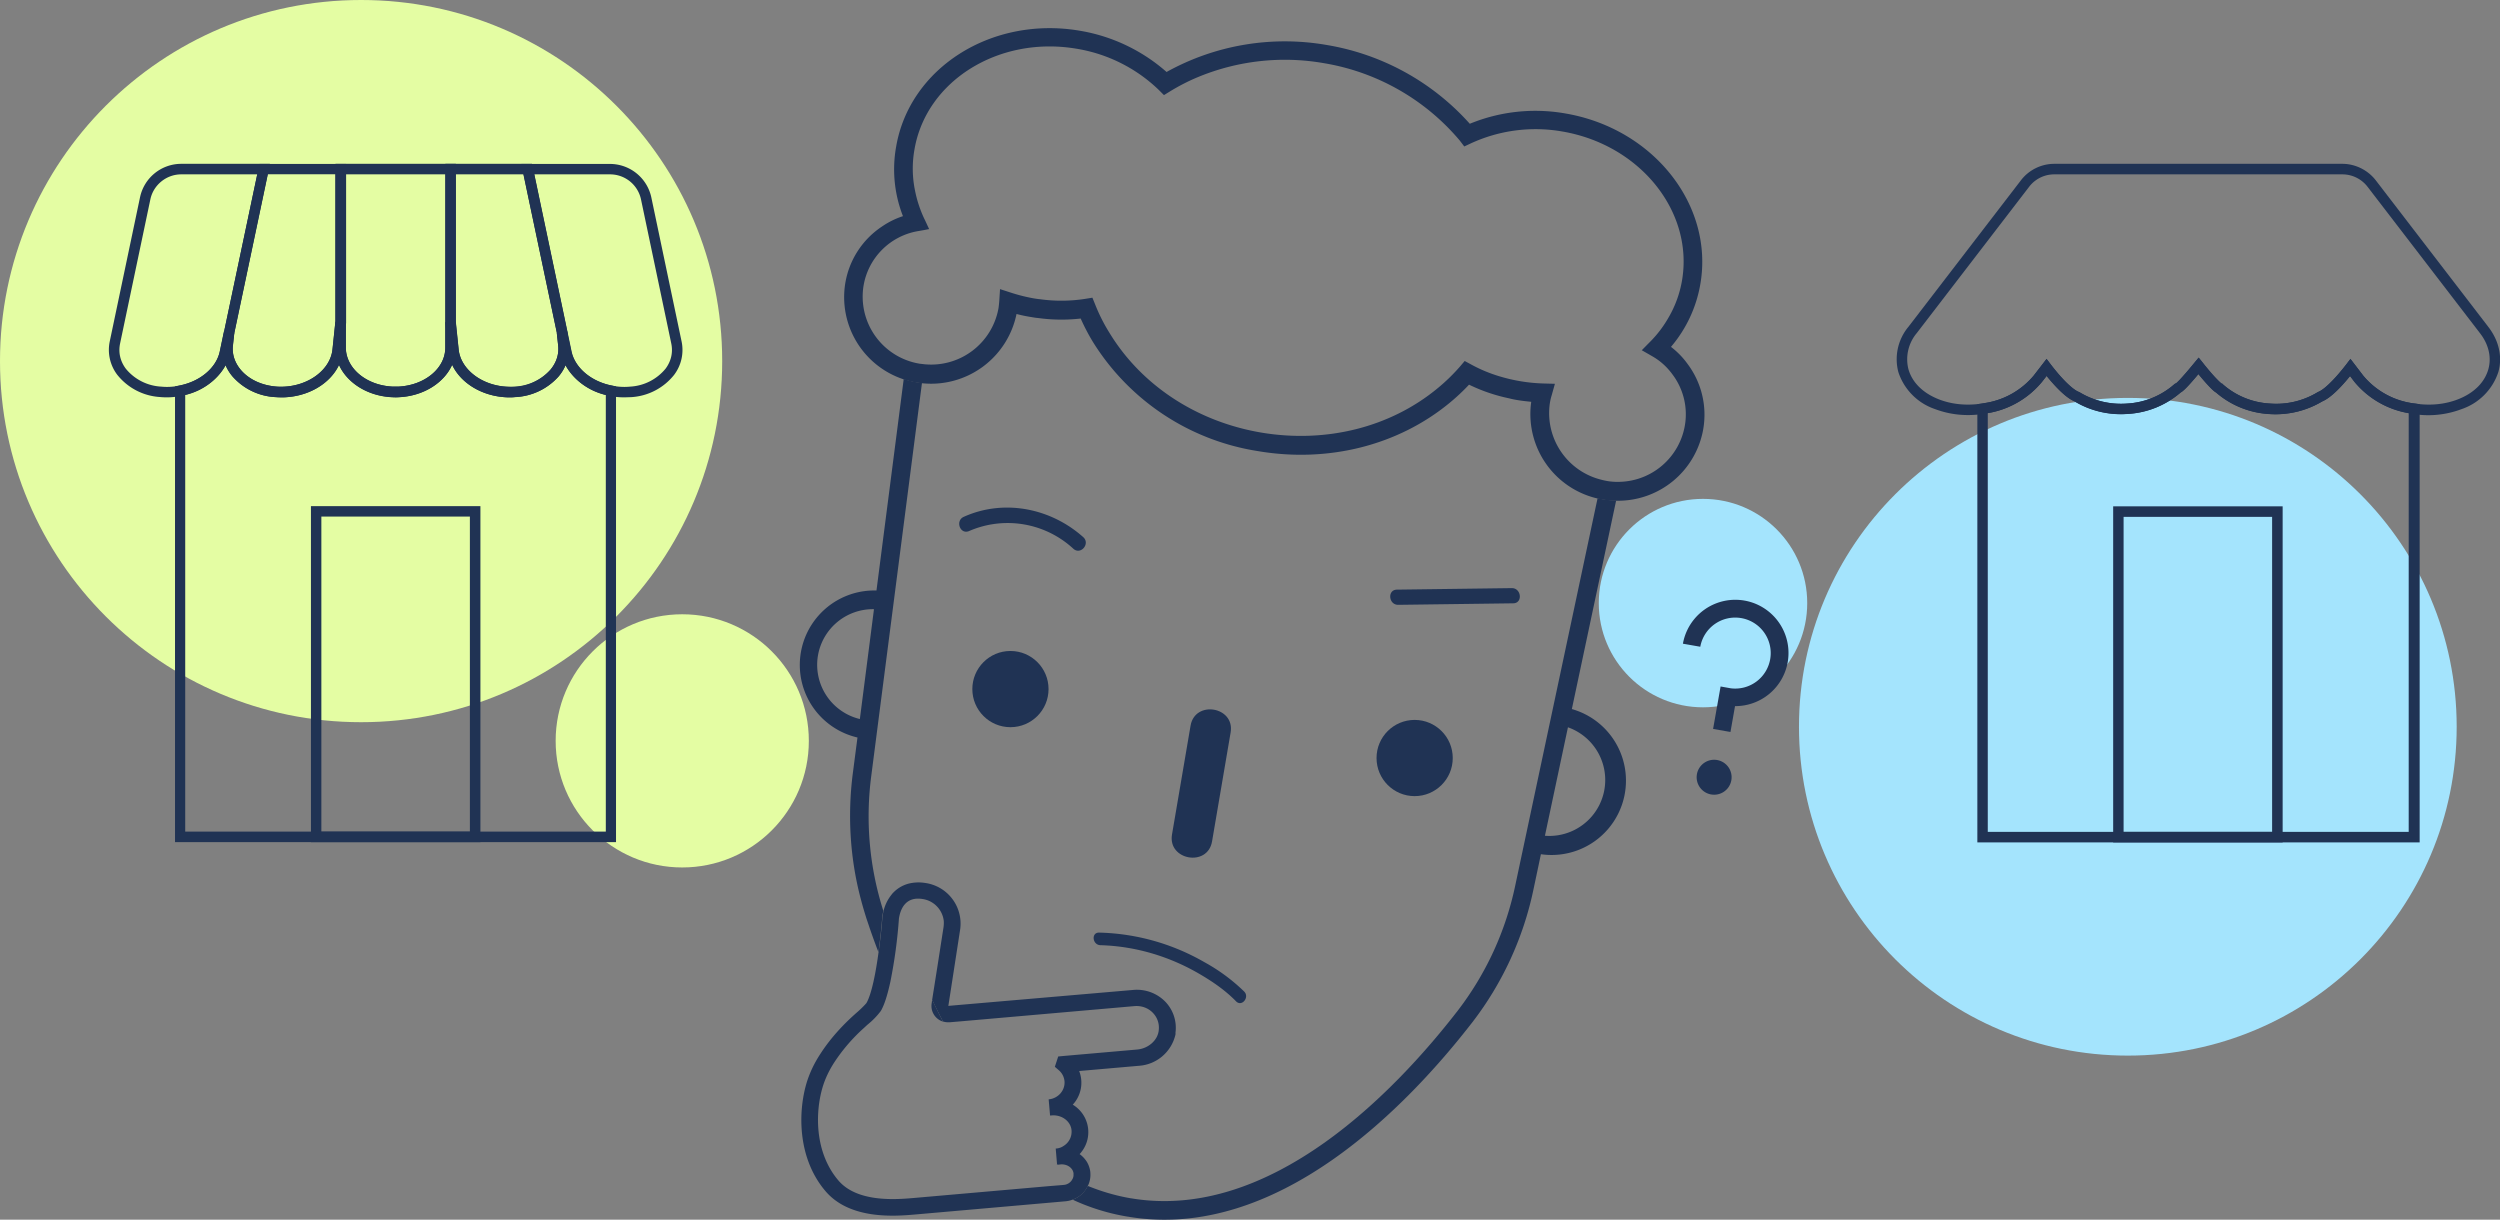 <svg xmlns="http://www.w3.org/2000/svg" viewBox="0 0 230.27 112.34"><rect x="0" y="0" width="230.27" height="112.34" fill="#808080" stroke="none"/><style>.st0{display:none}.st15{fill:#203354}.st140{fill:#e4fda3}.st141{fill:#a4e4fd}</style><g id="PARA_EMPRESAS_2_"><g id="pàgina_1"><circle class="st140" cx="62.84" cy="68.24" r="11.66"/><circle class="st141" cx="195.99" cy="66.94" r="30.29"/><circle class="st141" cx="156.86" cy="55.55" r="9.6"/><circle class="st140" cx="33.26" cy="33.26" r="33.26"/><path class="st15" d="M15.37 36.6c-.21 0-.43-.01-.63-.03a5.46 5.46 0 01-3.94-2.05 3.8 3.8 0 01-.69-3.08l2.79-13.28a3.88 3.88 0 013.78-3.07h8.18l-3.68 17.47c-.4 1.89-2.2 3.46-4.5 3.9-.4.09-.85.14-1.31.14zm1.32-20.54c-1.36 0-2.56.97-2.84 2.3l-2.79 13.28c-.17.82.01 1.62.52 2.31a4.51 4.51 0 003.26 1.66c.58.06 1.15.02 1.67-.09 1.92-.37 3.42-1.64 3.74-3.15l1.31-6.2 2.13-10.11h-7z"/><path class="st15" d="M25.91 36.6l-.47-.02a5.65 5.65 0 01-4-1.9 3.89 3.89 0 01-.93-2.96l.13-1.16L23.9 15.1h7.98v14.64l-.27 2.55c-.24 2.39-2.62 4.24-5.53 4.31h-.17zm-1.24-20.54l-3.09 14.65-.12 1.11c-.09.8.16 1.57.71 2.23.75.9 1.96 1.46 3.33 1.56.18.01.36.02.54.01 2.39-.06 4.4-1.57 4.59-3.44l.26-2.53v-13.6h-6.22zM46.98 36.6h-.16c-2.91-.07-5.29-1.92-5.53-4.31l-.27-2.6v-14.6H49l3.26 15.49.12 1.14a3.94 3.94 0 01-.93 2.95 5.7 5.7 0 01-4.01 1.9c-.15.02-.3.03-.46.03zm-4.99-6.94l.26 2.53c.19 1.87 2.21 3.38 4.59 3.44a4.7 4.7 0 003.86-1.57c.55-.66.8-1.43.71-2.23l-.12-1.15-3.08-14.62h-6.23v13.6z"/><path class="st15" d="M36.45 36.59l-.33-.01c-2.94-.14-5.24-2.15-5.22-4.58V15.09h11.09V32c.02 2.43-2.28 4.44-5.23 4.58l-.31.01zm-4.59-20.53V32c-.01 1.91 1.88 3.5 4.32 3.61h.52c2.44-.12 4.34-1.7 4.32-3.61V16.06h-9.16zM57.52 36.6c-.46 0-.91-.04-1.33-.13-2.29-.44-4.09-2.01-4.49-3.9L48.02 15.1h8.18a3.9 3.9 0 013.79 3.07l2.79 13.28a3.8 3.8 0 01-.69 3.08 5.46 5.46 0 01-3.94 2.05l-.63.02zm-5.14-5.52l.27 1.29c.32 1.51 1.82 2.78 3.73 3.15.52.11 1.1.15 1.67.09a4.53 4.53 0 003.26-1.66c.51-.69.69-1.49.52-2.31l-2.79-13.28a2.91 2.91 0 00-2.84-2.3h-6.98l3.16 15.02z"/><g><path class="st15" d="M56.77 77.57H16.12V35.59l.39-.08c1.92-.37 3.42-1.63 3.73-3.15l.39-1.86.95.16-.13 1.16c-.09.8.16 1.57.71 2.23.75.9 1.96 1.46 3.33 1.56.18.01.36.02.54.01 2.39-.06 4.4-1.57 4.59-3.44l.27-2.55.96.05V32c-.01 1.91 1.88 3.5 4.32 3.61h.52c2.44-.12 4.34-1.7 4.32-3.61v-2.32l.96-.05.27 2.55c.19 1.87 2.21 3.38 4.59 3.44.18.01.35 0 .53-.01a4.73 4.73 0 003.34-1.56c.55-.66.8-1.43.71-2.23l-.13-1.16.95-.16.39 1.86c.32 1.51 1.82 2.78 3.73 3.15l.39.08v41.98zm-39.69-.97H55.8V36.38a5.78 5.78 0 01-3.71-2.73 4.3 4.3 0 01-.64 1.03 5.7 5.7 0 01-4.01 1.9c-.21.02-.42.02-.63.02-2.35-.06-4.36-1.28-5.17-3-.74 1.66-2.63 2.88-4.9 2.99-.2.02-.43.01-.64 0-2.26-.11-4.15-1.33-4.89-2.99-.81 1.73-2.81 2.95-5.17 3-.21 0-.42 0-.63-.02a5.65 5.65 0 01-4-1.9 4.3 4.3 0 01-.64-1.03 5.75 5.75 0 01-3.71 2.73V76.6z"/></g><g><path class="st15" d="M44.25 77.57H28.64V46.62h15.61v30.95zM29.6 76.6h13.68V47.58H29.6V76.6z"/></g><g><path class="st15" d="M210.25 77.59h-15.61V46.64h15.61v30.95zm-14.65-.97h13.68V47.61H195.6v29.01zM181.27 38.23a8.58 8.58 0 01-3.04-.55 5.36 5.36 0 01-3.38-3.42 4.67 4.67 0 01.94-4.17l10.36-13.49a3.88 3.88 0 013.07-1.51h26.53c1.19 0 2.34.57 3.07 1.51l10.36 13.49c1 1.29 1.33 2.78.94 4.17a5.38 5.38 0 01-3.38 3.42 8.64 8.64 0 01-4.98.35 8.29 8.29 0 01-4.88-2.86l-.41-.54c-.78.97-1.76 2-2.55 2.33a8.4 8.4 0 01-4.92 1.17 8.2 8.2 0 01-4.87-1.98c-.18-.1-.56-.41-1.63-1.7-1.09 1.31-1.46 1.61-1.64 1.7a8.13 8.13 0 01-4.87 1.97 8.3 8.3 0 01-4.92-1.17c-.79-.33-1.76-1.36-2.55-2.33l-.42.54a8.23 8.23 0 01-5.4 2.95c-.5.09-.97.12-1.43.12zm7.94-22.17c-.9 0-1.75.42-2.3 1.13l-10.36 13.49a3.75 3.75 0 00-.77 3.32c.34 1.22 1.34 2.21 2.8 2.78 1.2.47 2.57.6 3.96.39l.48-.08a7.3 7.3 0 004.3-2.5l1.18-1.53.38.5c1.24 1.62 2.14 2.36 2.57 2.53l.09.04a7.38 7.38 0 004.38 1.04 7.2 7.2 0 004.34-1.77l.07-.06.09-.03c.03-.02.36-.26 1.71-1.91l.38-.46.37.46a12.87 12.87 0 001.73 1.92l.09.03.04.05a7.15 7.15 0 004.34 1.77 7.33 7.33 0 004.38-1.04l.08-.04c.42-.16 1.32-.91 2.57-2.53l.38-.5 1.17 1.53a7.25 7.25 0 004.78 2.58c1.39.21 2.76.08 3.96-.39 1.47-.57 2.46-1.56 2.8-2.78.3-1.1.03-2.28-.78-3.32l-10.36-13.49a2.93 2.93 0 00-2.3-1.13h-26.55z"/><path class="st15" d="M222.83 77.59h-40.7V37.23l.42-.06.48-.08a7.27 7.27 0 004.3-2.5l1.18-1.53.38.5c1.24 1.62 2.14 2.36 2.57 2.53l.09.04a7.38 7.38 0 004.38 1.04 7.2 7.2 0 004.34-1.77l.07-.06.09-.03c.03-.02.36-.26 1.71-1.91l.38-.46.37.46c1.36 1.68 1.69 1.9 1.73 1.92l.09.03.04.05a7.15 7.15 0 004.34 1.77 7.33 7.33 0 004.38-1.04l.08-.04c.42-.16 1.32-.91 2.57-2.53l.38-.5 1.17 1.53a7.25 7.25 0 004.78 2.58l.42.06v40.36zm-39.74-.97h38.77V38.06l-.12-.02a8.29 8.29 0 01-4.88-2.86l-.41-.54c-.79.97-1.76 2-2.55 2.33a8.4 8.4 0 01-4.92 1.17 8.2 8.2 0 01-4.87-1.98c-.18-.1-.56-.41-1.63-1.7-1.09 1.31-1.46 1.61-1.64 1.7a8.13 8.13 0 01-4.87 1.97 8.3 8.3 0 01-4.92-1.17c-.79-.33-1.76-1.36-2.55-2.33l-.42.54a8.23 8.23 0 01-4.87 2.86l-.12.02v38.57z"/></g><g><path class="st15" d="M164.66 61a4.9 4.9 0 01-4.85 4.04l-.42 2.38-1.6-.28.69-3.91.95.17a3.27 3.27 0 10-2.82-3.83l-1.6-.28a4.9 4.9 0 019.65 1.71zM159.47 71.87a1.6 1.6 0 11-3.17-.56 1.6 1.6 0 013.17.56z"/><g><path class="st15" d="M97.35 107.24v.06h.07l-.07-.06zM85.86 92.08l-.05.36a1.51 1.51 0 001.05 1.66c-.35-.68-.68-1.35-1-2.02zm11.49 15.16v.06h.07l-.07-.06zM85.86 92.08l-.05.36a1.51 1.51 0 001.05 1.66c-.35-.68-.68-1.35-1-2.02zm0 0l-.05.36a1.51 1.51 0 001.05 1.66c-.35-.68-.68-1.35-1-2.02zm11.49 15.16v.06h.07l-.07-.06zM85.86 92.08l-.05.36a1.51 1.51 0 001.05 1.66c-.35-.68-.68-1.35-1-2.02zm11.49 15.16v.06h.07l-.07-.06z"/><path class="st15" d="M108.28 95.05a3.46 3.46 0 00-1-2.84 3.66 3.66 0 00-2.89-1.03l-16.36 1.41-.68.06.17-1.09.92-5.96a3.78 3.78 0 00-3.28-4.28 3.77 3.77 0 00-1.51.08c-.6.17-1.11.5-1.51.97v.01c-.34.41-.61.92-.76 1.52l-.1.51v.06c-.05.71-.17 1.94-.36 3.25-.25 1.85-.63 3.84-1.12 4.68a9.5 9.5 0 01-.95.92l-.31.28c-.83.76-2.01 1.97-2.95 3.43-.6.9-1.03 1.83-1.31 2.76-.79 2.7-.81 6.92 1.76 9.93 2.26 2.65 6.42 2.3 8.19 2.15l13.89-1.22c.24-.02.47-.07.69-.16a2.38 2.38 0 001.39-1.27l.06-.12c.16-.38.21-.79.16-1.21a2.4 2.4 0 00-.29-.84 2.59 2.59 0 00-.69-.75c.06-.05.11-.12.15-.17a2.95 2.95 0 00-.78-4.38 2.97 2.97 0 00.59-3.1l5.48-.48a3.71 3.71 0 003.4-2.93.6.6 0 010-.19zm-3.54 1.62l-6.75.59-.52.05-.31.95.37.32c.3.26.48.61.52 1.01.07.84-.58 1.59-1.46 1.67l.13 1.49.14-.01c.88-.08 1.68.47 1.82 1.24a1.53 1.53 0 01-.7 1.56c-.21.15-.47.24-.74.25l.12 1.43.08.06.27-.03c.58-.04 1.11.32 1.17.82v.21a.79.79 0 01-.08.29c-.04.07-.08.15-.14.22a.99.99 0 01-.68.35l-.35.03-1.1.09-12.43 1.09c-1.53.13-5.12.43-6.87-1.61-2.19-2.56-2.16-6.22-1.47-8.57.23-.78.6-1.58 1.12-2.37a16.16 16.16 0 012.71-3.13l.29-.27a7.04 7.04 0 001.25-1.28c.36-.61.64-1.6.88-2.69a46.01 46.01 0 00.79-5.84l.01-.05c.12-.71.45-1.47 1.24-1.7.24-.07.54-.09.88-.04a2.3 2.3 0 012 2.04c.01.18 0 .36-.02.54l-.56 3.6-.49 3.1c.31.66.65 1.34 1 2.01.2.06.4.08.61.07l1.29-.11 15.74-1.38c.63-.05 1.23.16 1.66.59.44.44.64 1.02.57 1.64-.09.91-.95 1.68-1.99 1.77z"/><path class="st15" d="M144.78 65.31l4.08-19.21a8.5 8.5 0 01-1.71-.21l-7.59 35.7a28.5 28.5 0 01-5.29 11.5c-5.72 7.39-17.24 19.46-30.11 17.28h-.02c-1.39-.24-2.7-.63-3.95-1.14a2.46 2.46 0 01-1.39 1.27c1.57.73 3.25 1.26 5.05 1.56h.02c13.76 2.34 25.8-10.22 31.76-17.92a30.17 30.17 0 005.61-12.19l.69-3.27a6.85 6.85 0 002.85-13.37zm-2.48 11.67l2.12-9.99a5.15 5.15 0 01-2.12 9.99zM81.26 84.46v-.06l.1-.51a28.65 28.65 0 01-1.11-12.42l4.67-36.19a8.58 8.58 0 01-1.68-.37l-2.51 19.48a6.86 6.86 0 00-1.75 13.54l-.43 3.31c-.51 3.98-.24 8.04.81 11.84v.01c.14.51.29 1.01.45 1.52l.22.65c.26.78.56 1.6.88 2.44.18-1.29.3-2.52.35-3.24zm-5.92-24.08a5.14 5.14 0 015.16-4.27l-1.3 10.12a5.14 5.14 0 01-3.86-5.85z"/><path class="st15" d="M155.43 33.51a7.5 7.5 0 00-1.52-1.56 12.04 12.04 0 002.71-5.81c1.24-7.27-4.34-14.31-12.44-15.69a15.9 15.9 0 00-8.8.95 22.65 22.65 0 00-13.14-7.25 22.45 22.45 0 00-14.79 2.48 16.1 16.1 0 00-7.99-3.8c-8.1-1.38-15.68 3.41-16.92 10.69a11.83 11.83 0 00.63 6.39c-.68.22-1.33.54-1.94.96a7.79 7.79 0 00-3.37 5.2 7.97 7.97 0 007.07 9.23 8.03 8.03 0 008.7-6.38c.45.12.89.21 1.34.28.23.04.45.08.63.09a15.77 15.77 0 003.94.05c.33.74.71 1.47 1.13 2.16a21.87 21.87 0 0015.19 10.05c6.47 1.1 12.91-.52 17.67-4.45.62-.51 1.22-1.07 1.78-1.67a15.75 15.75 0 003.69 1.26c.64.17 1.35.25 2.04.32a7.98 7.98 0 007.82 9.11 7.96 7.96 0 008.02-6.58 7.8 7.8 0 00-1.45-6.03zm-6.21 10.87a5.64 5.64 0 01-1.71-.19 6.32 6.32 0 01-4.75-7.09c.04-.23.09-.46.16-.68l.3-1.07-1.1-.03a15.5 15.5 0 01-4.01-.66c-.9-.27-1.77-.63-2.59-1.08l-.61-.33-.44.52c-.63.72-1.31 1.38-2.04 1.98-4.37 3.62-10.3 5.1-16.28 4.09-5.97-1.02-11.07-4.39-14-9.25-.51-.82-.93-1.67-1.27-2.53l-.26-.64-.68.11a14.26 14.26 0 01-4.15.03c-.16-.01-.32-.04-.47-.06-.71-.12-1.45-.3-2.16-.53l-1.05-.34-.07 1.1c-.02.23-.04.48-.08.71a6.3 6.3 0 01-6.82 5.11l-.43-.05a6.26 6.26 0 01-5.17-7.18 6.13 6.13 0 014.95-5.02l.52-.09.57-.11-.39-.84-.08-.16c-.38-.82-.66-1.68-.83-2.55a10 10 0 01-.05-3.78c1.08-6.34 7.79-10.5 14.94-9.28a14.21 14.21 0 017.56 3.79l.48.48.57-.35c.82-.5 1.67-.94 2.54-1.3a20.88 20.88 0 0111.63-1.29 20.83 20.83 0 0112.51 7.13l.41.54.62-.29a14.22 14.22 0 018.4-1.09c7.17 1.22 12.11 7.37 11.04 13.71a10.16 10.16 0 01-1.31 3.54 10.5 10.5 0 01-1.62 2.11l-.14.14-.64.65.51.29.45.26c.74.42 1.36.98 1.87 1.68a6.1 6.1 0 011.14 4.7 6.25 6.25 0 01-5.97 5.19z"/><g><path class="st15" d="M114.6 91.33a16.84 16.84 0 00-3.67-2.71 20.4 20.4 0 00-9.69-2.72c-.75-.02-.63 1.14.12 1.16 3.25.09 6.42 1.05 9.21 2.7 1.16.68 2.33 1.49 3.28 2.47.53.54 1.27-.37.75-.9z"/><circle class="st15" cx="93.07" cy="63.47" r="3.51"/><circle class="st15" cx="130.3" cy="69.82" r="3.51"/><g><path class="st15" d="M89.27 48.91a8.91 8.91 0 019.6 1.64c.68.6 1.58-.48.9-1.08-3-2.67-7.29-3.53-10.99-1.87-.83.36-.34 1.68.49 1.31zM128.8 55.71l10.58-.14c.9-.01.76-1.41-.14-1.4l-10.58.14c-.9.02-.76 1.42.14 1.4z"/></g><g><path class="st15" d="M111.51 67.15l-1.71 10.03M109.66 66.84l-1.71 10.03c-.4 2.37 3.29 3.01 3.69.63l1.71-10.03c.41-2.38-3.28-3.01-3.69-.63z"/></g></g></g></g></g></g></svg>